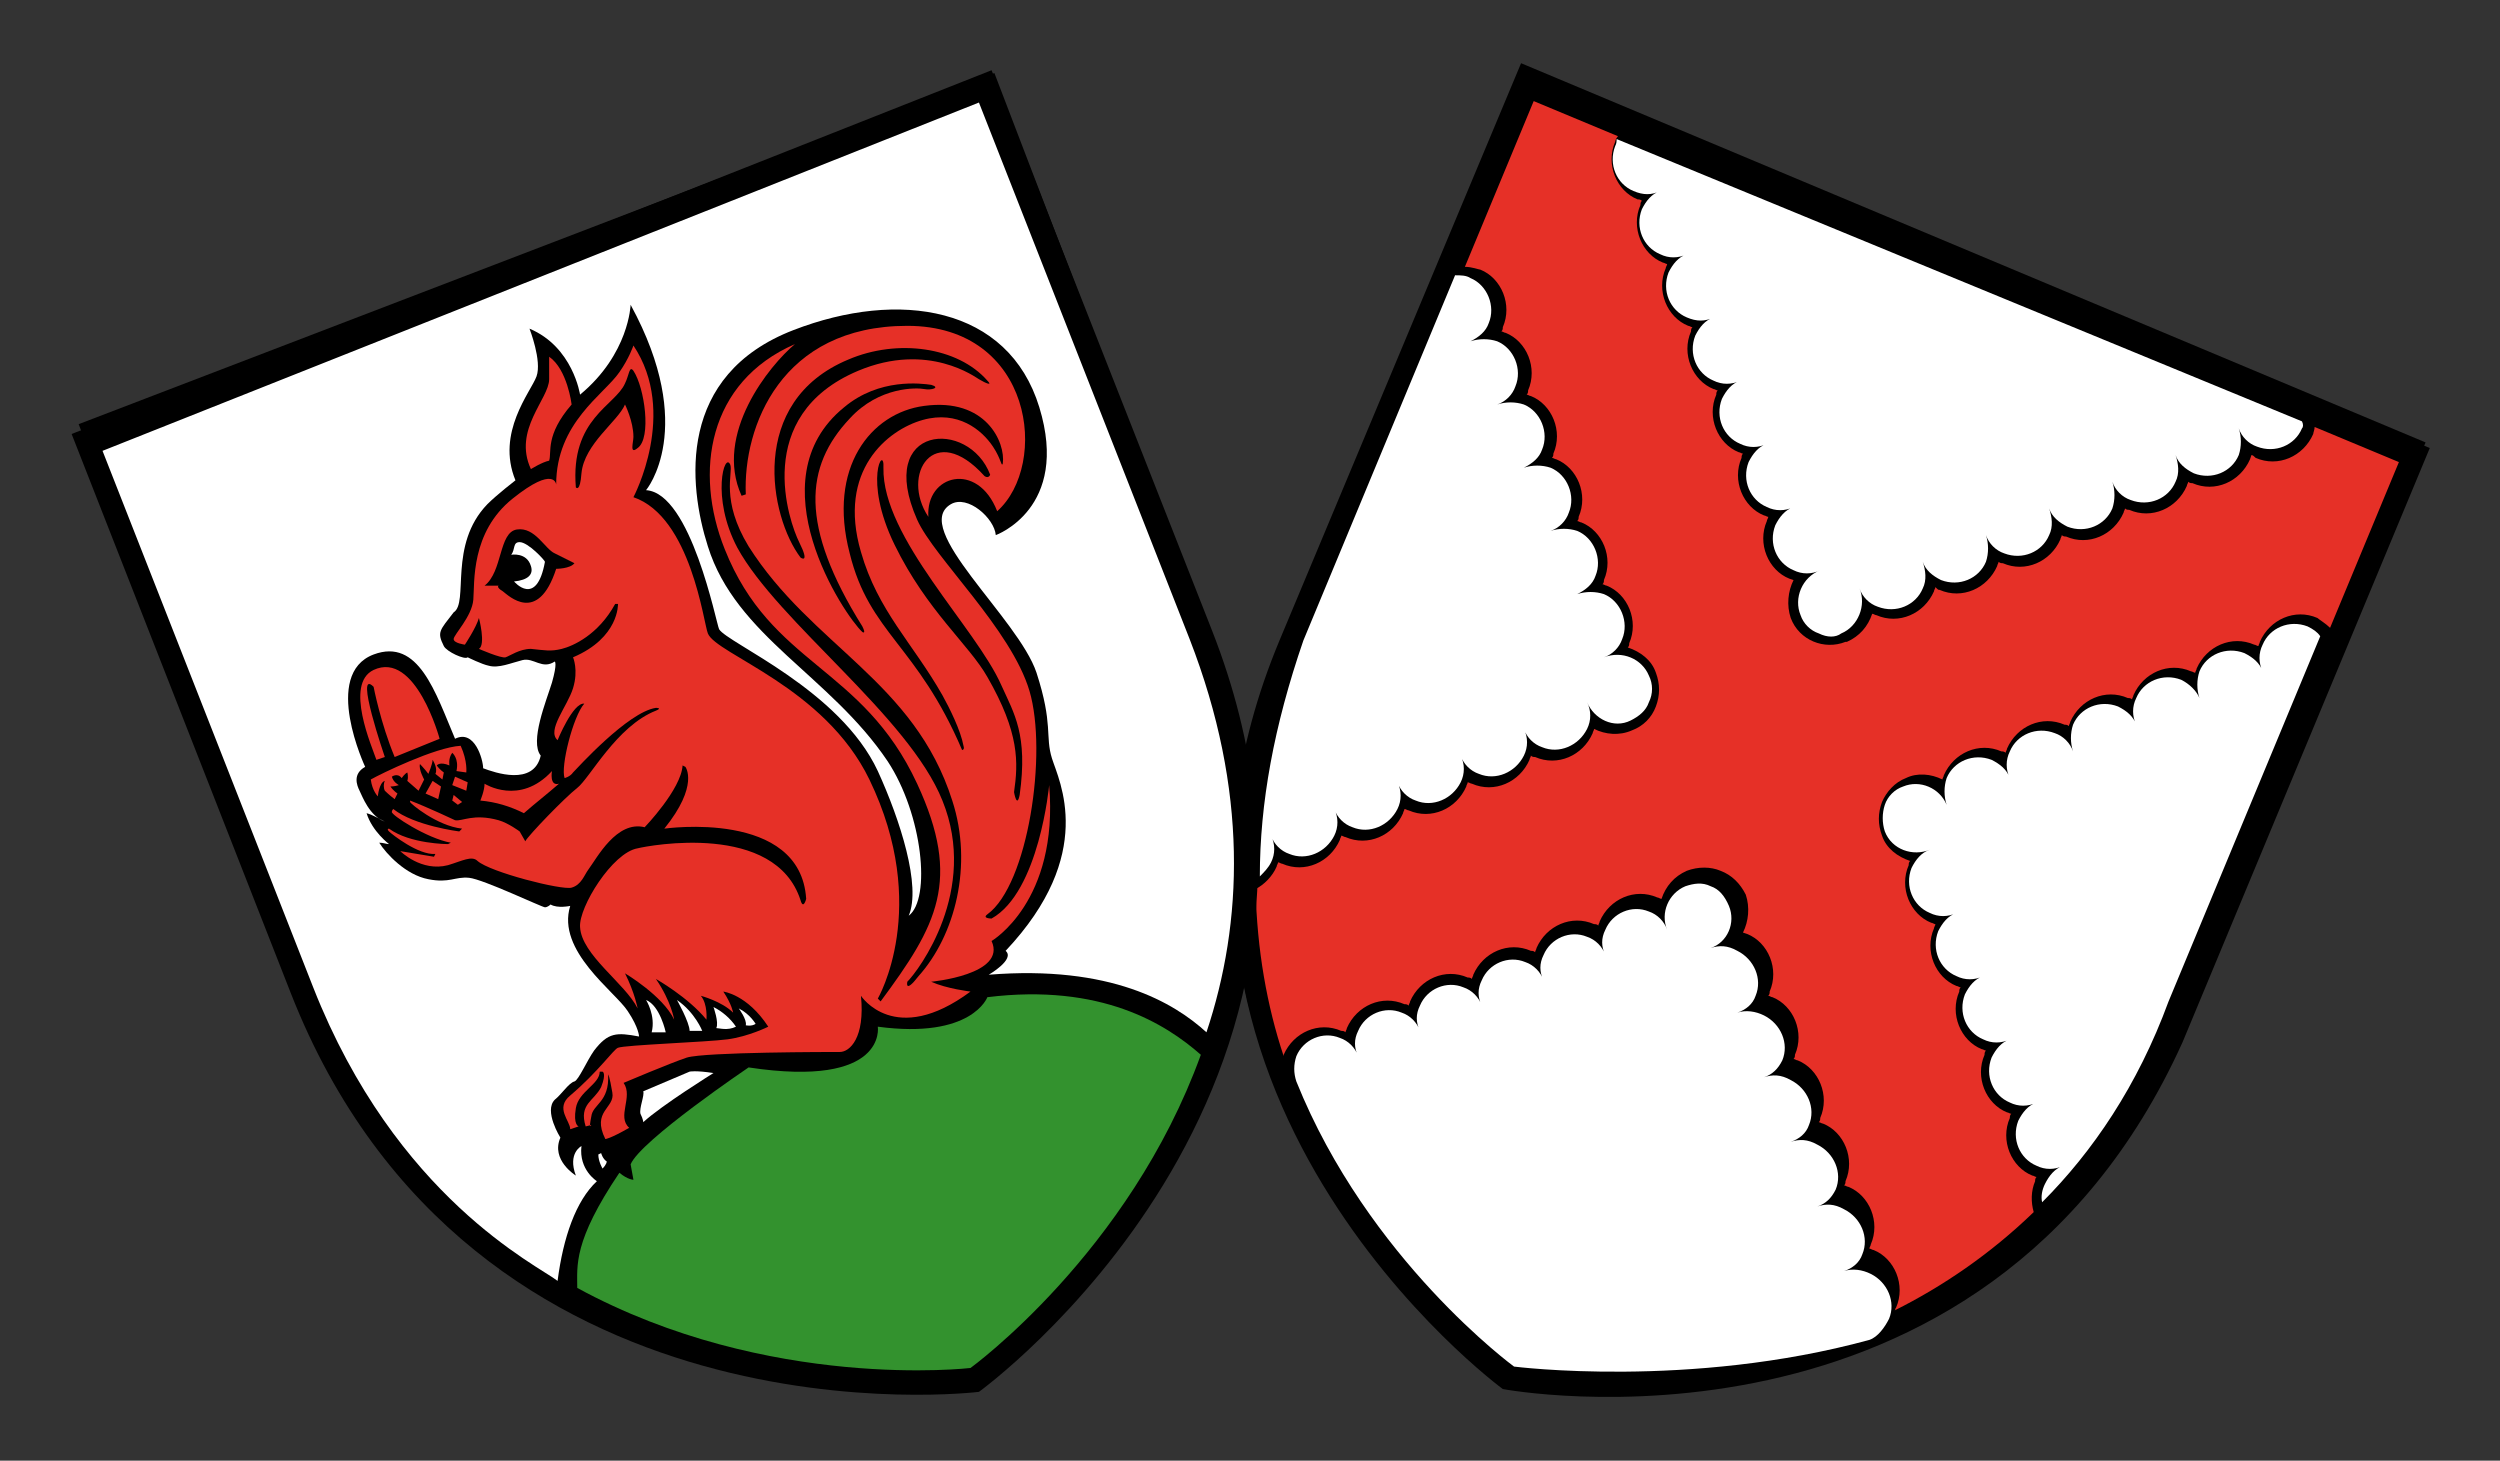 <?xml version="1.0" encoding="utf-8"?>
<!-- Generator: Adobe Illustrator 26.5.0, SVG Export Plug-In . SVG Version: 6.00 Build 0)  -->
<svg version="1.1" id="Calque_1" xmlns="http://www.w3.org/2000/svg" xmlns:xlink="http://www.w3.org/1999/xlink" x="0px" y="0px"
	 viewBox="0 0 178 104" style="enable-background:new 0 0 178 104;" xml:space="preserve">
<rect x="0" y="0" width="178" height="104" fill="#333333" stroke="none"/>
<style type="text/css">
	.st0{fill:#FFFFFF;}
	.st1{fill:#5E5E5E;}
	.st2{fill:#777777;}
	.st3{fill:#E63027;}
	.st4{fill:#33922E;}
</style>
<path d="M69.1,98.5c0,0-35.8,4.1-48.3-28.6L5.6,30.2L70.8,5.2L86,44.9C98.5,77.6,69.1,98.5,69.1,98.5L69.1,98.5z"/>
<path class="st0" d="M45.5,77.1c0.1,0.3-0.3,1.2-0.2,1.6c0.2,0.4,0.2,0.6,0.2,0.6c1.3-1.2,5-3.4,5-3.4c-1.3-0.2-1.7-0.1-1.7-0.1
	S45.5,77.1,45.5,77.1z"/>
<path d="M27,47.6c0,0.5,0.9,3.7,1.1,3.9c0.2,0.2,0.3,0.2-0.3-2.3C27.2,46.8,27,47.6,27,47.6z"/>
<path class="st1" d="M39.8,34.1c0-4.4,3.4-6.3,4.5-7.9c0.7-1,1.1-1.9,1.1-1.9c3.1,4.8-0.1,10.7-0.1,10.7c4.1,1.4,4.9,8.9,5.1,9.6
	c0.6,1.4,8.2,3.8,11.3,10.4c4.3,9,0.4,15.5,0.4,15.5l0.2,0.2c4-5.3,5.8-8.5,2.7-15.3c-3.8-8.4-10.3-8.4-13.4-16.6
	c-2.1-5.5-1.1-11.8,5.1-14.4c-1.8,1.4-5.8,6.3-3.9,10.7l0.3-0.1c-0.2-4.8,2.6-11.9,11.5-11.8c8.9,0.1,9.9,9.9,6.2,13.2
	c-1.4-3.6-5-2.6-4.9,0.3c-2-3,0.5-6.8,4-2.9c0.3,0.2,0.4-0.1,0.4-0.1c-1.4-4-8.1-3.7-5.2,3.2c1.1,2.7,6.6,7.8,7.9,12.1
	c1.2,4.3-0.2,13.6-3,15.7C69.5,65,70.3,65,70.3,65c3.4-1.9,4.2-9.4,4.2-9.4c0.6,8.3-4.2,10.9-4.2,10.9c1.1,2.4-4.3,2.9-4.3,2.9
	c1.1,0.5,2.8,0.7,2.8,0.7c-5.4,3.9-7.7,0.3-7.7,0.3c0.2,3-0.9,4-1.5,4c-0.6,0-9.6-0.1-10.8,0.3c-1.2,0.4-4.5,1.7-4.5,1.7
	c0.7,1-0.5,2.4,0.4,3.2c-1.4,0.7-1.7,0.7-1.7,0.7c-0.9-2,0.7-2.1,0.5-3.3c-0.2-1.2-0.3-1.3-0.3-1.3c0.1,2-1.1,2.1-1.2,3s0,0.6,0,0.6
	l-0.4,0.1c-0.5-1.6,0.7-1.8,1.1-2.7s0.1-1.1,0.1-1.1l-0.2,0c0,0.9-1.5,1.3-1.7,2.5c-0.2,1.2,0.2,1.3,0.2,1.3l-0.6,0.2
	c0-0.6-1.1-1.5,0-2.4c2-1.7,3.1-3.2,3.4-3.3c0.5-0.2,6.2-0.4,7.7-0.5c1.5-0.2,2.8-0.8,2.8-0.8c-1.5-2.3-3.1-2.5-3.1-2.5
	c0.6,0.8,0.7,1.5,0.7,1.5c-0.8-0.8-2.2-1.2-2.2-1.2c0.5,0.6,0.4,1.7,0.4,1.7c-1.3-1.6-3.5-2.9-3.5-2.9c1.1,1.6,1.2,2.9,1.2,2.9
	c-0.7-1.7-3.4-3.3-3.4-3.3c0.7,1.3,0.9,2.5,0.9,2.5c-0.9-1.8-4-3.8-4.1-5.8c-0.1-1.4,2.4-5.2,4.1-5.5c0.8-0.1,9.7-1.8,11.5,3.8
	c0.2,0.7,0.4-0.1,0.4-0.1c-0.3-6.4-9.9-5-9.9-5c2.5-3,1.5-4.3,1.5-4.3l-0.2-0.1c-0.1,1.7-2.7,4.4-2.7,4.4c-2-0.5-3.3,2.1-4,2.9
	c-0.3,0.4-0.5,1.1-1.2,1.2c-0.7,0.2-5.8-1.1-6.6-1.9c-0.4-0.4-1.1,0-2.1,0.2c-1.9,0.5-3.3-1-3.3-1c0.8,0.1,1.6,0.2,2.3,0.4l0.1-0.2
	c-1.2,0.1-3.1-1.4-3.3-1.6c-0.2-0.2,0-0.2,0-0.2c1.5,1.1,4.2,1.1,4.2,1.1l0.2-0.1c-1.7-0.3-4.2-2-4.2-2.2c0-0.1,0.1-0.2,0.1-0.2
	c1.5,1.2,4.7,1.6,4.7,1.6l0.2-0.2c-1.8-0.2-3.6-1.8-3.6-1.9c0-0.1,0-0.1,0-0.1c1.3,0.6,3.2,1.4,3.2,1.4c0.5,0.1,1.3-0.4,3.1,0
	c0.7,0.2,1.5,0.8,1.5,0.8l0.4,0.7c0.2-0.4,2.8-3,3.7-3.7c0.9-0.7,2.8-4.3,5.6-5.4c0.5-0.2,0-0.2,0-0.2c-2,0.3-5.6,4.2-5.9,4.5
	c-0.2,0.3-0.6,0.4-0.6,0.4c-0.3-0.8,0.6-4.3,1.5-5.2c-0.8-0.1-1.9,2.5-1.9,2.5c-0.8-0.7,0.7-2.4,1.1-3.6c0.4-1.2,0-2.2,0-2.2
	c3.3-1.4,3.2-3.7,3.2-3.7l-0.2,0c-1.2,2.2-3,3-3.8,3.2s-1.2,0-2.2,0c-0.8,0-1.5,0.5-1.8,0.6c-0.3,0.1-1.9-0.6-1.9-0.6
	c0.5-0.2,0-2.2,0-2.2c-0.2,0.6-1,1.9-1,1.9s-0.8-0.1-0.8-0.4c0-0.3,1.3-1.5,1.4-2.7c0.1-1.2-0.1-4.8,2.8-7.1
	C39.7,32.7,39.8,34.1,39.8,34.1L39.8,34.1z"/>
<path class="st1" d="M26.9,53.5c-0.3-0.9-2.2-5.4-0.1-6.4c3-1.4,4.7,4.8,4.7,4.8l-3.1,1.3c-1-2.4-1.5-4.9-1.5-4.9
	c-1.4-1.4,0.7,5,0.7,5L26.9,53.5L26.9,53.5z M26.5,54.9c0.7-0.3,4.6-2.3,6.4-2.3c0.5,1.1,0.4,1.9,0.4,1.9l-0.7-0.1
	c0.2-0.8-0.3-1.2-0.3-1.2C32,53.4,32,53.9,32,53.9c-0.7-0.3-0.9,0-0.9,0c0.2,0.3,0.5,0.5,0.5,0.5l-0.1,0.5L31,54.5
	c0.2-0.4-0.2-1-0.2-1c0,0.3-0.3,1-0.3,1c-0.2-0.4-0.6-0.7-0.6-0.7c-0.1,0.4,0.3,1.1,0.3,1.1l-0.4,0.8L29,55c0.2-0.4,0.1-0.6,0.1-0.6
	c-0.2,0.1-0.4,0.4-0.4,0.4c-0.2-0.4-0.7-0.1-0.7-0.1c0.1,0.4,0.5,0.6,0.5,0.6c-0.4,0.1-0.6,0.1-0.6,0.1c0.2,0.3,0.5,0.5,0.5,0.5
	l-0.2,0.4c-0.4-0.3-0.7-0.6-0.7-0.6c-0.2-0.4,0-0.7,0-0.7c-0.4,0.1-0.5,1.1-0.5,1.1S26.6,55.7,26.5,54.9L26.5,54.9z"/>
<path d="M34.6,41.3c1.3-1,1-3.7,2.3-3.9c1.3-0.2,2,1.4,2.7,1.7c0.4,0.2,1.4,0.7,1.4,0.7c-0.3,0.4-1.3,0.4-1.3,0.4
	c-1.3,3.9-3.4,1.9-3.8,1.5c-0.4-0.3-0.3-0.4-0.3-0.4S34.6,41.3,34.6,41.3z"/>
<path class="st0" d="M36.6,39.1c0.3-0.4,0.1-0.9,0.6-0.9c0.6,0,1.8,1.3,1.8,1.5c-0.6,3.3-2.2,1.4-2.2,1.4c0.9-0.1,1.4-0.5,1.2-1.1
	C37.6,38.9,36.6,39.1,36.6,39.1z"/>
<path class="st1" d="M34.5,55.2c0,0.5-0.3,1.1-0.3,1.1c1.1,0.1,2.1,0.4,3,0.9c0.7-0.6,2.5-2.1,2.5-2.1c-0.7,0.2-0.5-0.9-0.5-0.9
	C37,56.8,34.5,55.2,34.5,55.2z M38,33c-1.2-2.8,1.3-5,1.4-6.3c0.1-1.3,0-1.6,0-1.6c1.2,0.9,1.5,3.4,1.5,3.4c-1.9,2.1-1.4,3.4-1.6,4
	C38.8,32.5,38,33,38,33z"/>
<path d="M41.1,34.4c-0.4-4.8,2.9-5.8,3.5-7.3c0.3-0.6,0.3-1.3,0.6-0.9c0.8,1.2,1.2,4.8,0.2,5.5c-0.6,0.5-0.3-0.4-0.3-0.8
	c0-1-0.6-2.3-0.6-2.3c-0.5,1.1-2.9,2.7-3.1,4.8C41.4,34.7,41.1,34.4,41.1,34.4z"/>
<path class="st0" d="M42.4,81.5c0,0.5,0.3,1,0.3,1C42.9,82.3,43,82,43,82c-0.3-0.2-0.4-0.6-0.4-0.6L42.4,81.5z"/>
<path class="st1" d="M32.2,55.3l0.2-0.6l0.8,0.5l-0.1,0.6C33.1,55.7,32.2,55.3,32.2,55.3z M32.3,56l0.6,0.4l-0.3,0.2l-0.4-0.2
	L32.3,56z M30.3,55.9l0.5-0.9l0.6,0.5l-0.2,0.9C31.3,56.3,30.3,55.9,30.3,55.9z"/>
<path d="M64.2,69.5c0.8-0.8,5.1-6.4,2.6-12.8c-2.3-6-11.5-12.7-14.3-18c-1.8-3.5-0.8-6.9-0.5-5.9c0.2,0.6-0.7,2.5,1.3,5.8
	c4.4,7,11.6,9.7,14.3,18.1c1.5,4.6,0.1,9.5-2.5,12.4C64,70.3,64.2,69.5,64.2,69.5z M71.9,56.1c0.3-2.1,0.4-4.1-1.8-8.1
	c-1.3-2.3-4.2-4.7-6.4-9.4c-2.2-4.7-0.7-7.1-0.7-5.4c-0.2,4.9,6.4,11.4,8.2,15.4c0.8,2,1.9,3.5,1.2,7.7
	C72.1,57.3,71.9,56.1,71.9,56.1z"/>
<path d="M68.3,53.1c-3.1-7.4-6.4-8.3-7.9-14c-1.5-6,1.6-9.9,5.3-10.4c4.3-0.5,5.7,2.7,5.5,4.1c-0.1,0.3-0.1-0.3-0.6-1.2
	c-0.8-1.2-2.5-2.6-4.9-1.9c-2.4,0.6-6.1,3.5-4.4,9.3c1.2,4.2,3.7,6.4,5.7,10.1c0.5,0.9,1.3,2.5,1.5,3.6
	C68.4,53.1,68.3,53.1,68.3,53.1z"/>
<path d="M61.3,44.8C60,43.6,53.8,34,60.1,28.9c2.5-2.1,5.5-1.7,6.1-1.5c0.7,0.2,0,0.4-0.5,0.3c-0.5-0.1-3.1-0.2-5.3,2
	c-3.2,3.3-3.6,7.5,0.8,14.7C61.6,45,61.3,44.8,61.3,44.8z"/>
<path d="M57,39.5c-2.1-2.9-3.7-11,3.5-14c3.5-1.4,7.7-0.8,9.8,1.6c0.4,0.4-0.1,0.2-0.6-0.1c-0.2-0.1-3.5-2.7-8.5-0.7
	c-7.6,3.1-5,10.6-4.3,12C57.6,39.9,57,39.5,57,39.5z"/>
<path class="st0" d="M85.4,73.2c-2.3-2.1-6.7-4.8-15.3-4.2c0,0,1.9-1,1.2-1.7c6.5-6.8,3.9-12,3.4-13.5c-0.5-1.6,0.1-2.4-1.1-6
	c-1.3-3.9-8.8-10.3-5.9-11.9c1.2-0.7,3.1,1,3.1,2.2c0,0,5.3-1.8,3.2-9c-2.1-7.2-9.8-8.4-17.3-5.6c-8.3,3.1-7.5,10.9-6.2,15.2
	c1.9,6.3,8.6,9.2,12.6,15.3c2.4,3.8,3,9.8,1.4,10.9c0.9-2-0.5-6.8-2.1-10.3c-2.7-5.7-10.6-9.1-11.1-10.2c-0.2-0.4-1.9-9.6-5.1-9.8
	c0,0,3.7-4.3-1-13.1c0,0-0.2,3.5-3.7,6.3c0,0-0.4-3.4-3.5-4.7c0,0,0.9,2.3,0.5,3.4c-0.4,1.1-2.9,4-1.5,7.3c0,0-1.3,1-1.9,1.7
	c-2.8,2.8-1.4,7-2.4,7.7c-1,1.3-1.2,1.4-0.7,2.4c0.2,0.4,1.5,1,1.7,0.8c0,0,1,0.5,1.5,0.7c0.7,0.2,1.5-0.2,2.4-0.4
	c0.8-0.2,1.3,0.7,2.3,0.1c0,0,0.2,0.2-0.2,1.5c-0.4,1.3-1.6,4.1-0.9,5.2c-0.9,2.2-3.6,1.1-4.5,0.8c0-0.6-0.6-2.8-2-2.1
	c-1.4-3.3-2.5-7.1-5.7-6c-3.7,1.4-0.7,7.9-0.7,7.9c-0.9,0.5-0.6,1.3-0.4,1.7c0.2,0.4,0.7,1.8,1.7,2.2c-0.7-0.4-1.3-0.6-1.3-0.6
	c0.4,1.3,1.6,2.2,1.6,2.2c-0.3-0.1-0.7-0.1-0.7-0.1c0.5,0.8,1.9,2.3,3.4,2.6c1.5,0.3,1.9-0.2,2.9-0.1c1,0.1,5.1,2.1,5.3,2.1
	c0.2,0,0.4-0.2,0.4-0.2c0.5,0.3,1.4,0.1,1.4,0.1c-1,3.1,3.1,6.1,4,7.5c0.8,1.2,0.8,1.8,0.8,1.8c-1.6-0.3-2.1-0.3-3.2,1
	c-0.5,0.7-1.1,2-1.4,2.2c-0.4,0.1-0.9,0.9-1.4,1.3c-0.8,0.8,0.4,2.7,0.4,2.7c-0.7,1.6,1,2.7,1,2.7c-0.5-1.6,0.5-2,0.5-2
	c-0.2,1.7,1,2.4,1,2.4c-1.5,1.4-2.4,3.9-2.8,7c-1.4-1.1-11.3-6-17-20.9L7.8,31.2l62-23.8l14.6,38C88.5,56.2,87.9,65.5,85.4,73.2
	L85.4,73.2z"/>
<path class="st0" d="M46.2,72.9c0.3-1.2-0.4-2.3-0.4-2.3c1,0.4,1.4,2.3,1.4,2.3L46.2,72.9L46.2,72.9z M48.9,72.8
	c0-0.6-0.9-2.2-0.9-2.2c1.3,0.9,1.8,2.2,1.8,2.2L48.9,72.8z M50.7,72.7c0.2-0.4-0.2-1.4-0.2-1.4c1,0.6,1.6,1.4,1.6,1.4
	C51.5,72.8,50.9,72.6,50.7,72.7z M52.8,72.4c0.1-0.4-0.5-1.2-0.5-1.2c0.5,0.2,0.9,0.6,1.2,1.1C53.2,72.5,52.8,72.4,52.8,72.4z"/>
<path class="st2" d="M84.9,74.8c-5.1,13.9-16.4,22-16.4,22S54.1,98.3,40.8,91c0-1.6-0.3-3.2,3-8.1c0.6,0.5,1,0.5,1,0.5l-0.2-1.1
	c0.7-1.7,8.4-6.8,8.4-6.8c9.8,1.5,9.2-2.8,9.2-2.8c6.6,1,7.7-2,7.7-2C77.9,69.7,82.5,72.6,84.9,74.8z"/>
<path d="M106.8,98.2c0,0-28.8-21.2-15.7-52.6l17.2-41.1l64.4,27l-17.6,42.2C141,104.7,106.8,98.2,106.8,98.2z"/>
<path class="st0" d="M89.6,61.7c0.3-0.3,0.6-0.6,0.8-1c0.3-0.6,0.3-1.3,0-1.9c0.2,0.6,0.7,1.1,1.3,1.3c1.2,0.5,2.6-0.1,3.1-1.3
	c0.3-0.6,0.3-1.3,0-1.9c0.2,0.6,0.7,1.1,1.3,1.3c1.2,0.5,2.6-0.1,3.1-1.3c0.3-0.6,0.3-1.3,0-1.9c0.2,0.6,0.7,1.1,1.3,1.3
	c1.2,0.5,2.6-0.1,3.1-1.3c0.3-0.6,0.3-1.3,0-1.9c0.2,0.6,0.7,1.1,1.3,1.3c1.2,0.5,2.6-0.1,3.1-1.3c0.3-0.6,0.3-1.3,0-1.9
	c0.2,0.6,0.7,1.1,1.3,1.3c1.2,0.5,2.6-0.1,3.1-1.3c0.3-0.6,0.3-1.3,0-1.9c0.5,1.2,1.9,1.9,3.1,1.3c0.6-0.3,1.1-0.7,1.3-1.3
	c0.2-0.6,0.3-1.3,0-1.9c-0.5-1.2-1.9-1.8-3.1-1.3c0.6-0.2,1.1-0.7,1.3-1.3c0.5-1.2-0.1-2.7-1.3-3.2c-0.6-0.2-1.3-0.2-1.9,0
	c0.6-0.2,1.1-0.7,1.3-1.3c0.5-1.2-0.1-2.7-1.3-3.2c-0.6-0.2-1.3-0.2-1.9,0c0.6-0.2,1.1-0.7,1.3-1.3c0.5-1.2-0.1-2.7-1.3-3.2
	c-0.6-0.2-1.3-0.2-1.9,0c0.6-0.2,1.1-0.7,1.3-1.3c0.5-1.2-0.1-2.7-1.3-3.2c-0.6-0.2-1.3-0.2-1.9,0c0.6-0.2,1.1-0.7,1.3-1.3
	c0.5-1.2-0.1-2.7-1.3-3.2c-0.6-0.2-1.3-0.2-1.9,0c0.6-0.2,1.1-0.7,1.3-1.3c0.5-1.2-0.1-2.7-1.3-3.2c-0.3-0.2-0.7-0.2-1.1-0.2
	L93.2,45C90.7,51,89.7,56.6,89.6,61.7L89.6,61.7z"/>
<path class="st1" d="M122.4,61.4c-0.8-0.3-1.6-0.3-2.4,0c-0.9,0.4-1.5,1.1-1.8,2c-0.1-0.1-0.2-0.1-0.3-0.1c-1.6-0.7-3.4,0.1-4.1,1.7
	c0,0.1-0.1,0.2-0.1,0.3c-0.1-0.1-0.2-0.1-0.3-0.1c-1.6-0.7-3.4,0.1-4.1,1.7c0,0.1-0.1,0.2-0.1,0.3c-0.1-0.1-0.2-0.1-0.3-0.1
	c-1.6-0.7-3.4,0.1-4.1,1.7c0,0.1-0.1,0.2-0.1,0.3c-0.1,0-0.2-0.1-0.3-0.1c-1.6-0.7-3.4,0.1-4.1,1.7c0,0.1-0.1,0.2-0.1,0.3
	c-0.1-0.1-0.2-0.1-0.3-0.1c-1.6-0.7-3.4,0.1-4.1,1.7c0,0.1-0.1,0.2-0.1,0.3c-0.1,0-0.2-0.1-0.3-0.1c-1.6-0.7-3.4,0.1-4.1,1.7
	c0,0.1,0,0,0,0.1c-1.2-3.6-1.9-7.5-2-11.9c0.7-0.4,1.2-0.9,1.5-1.6c0-0.1,0.1-0.2,0.1-0.3c0.1,0,0.2,0.1,0.3,0.1
	c1.6,0.7,3.4-0.1,4.1-1.7c0-0.1,0.1-0.2,0.1-0.3c0.1,0.1,0.2,0.1,0.3,0.1c1.6,0.7,3.4-0.1,4.1-1.7c0-0.1,0.1-0.2,0.1-0.3
	c0.1,0.1,0.2,0.1,0.3,0.1c1.6,0.7,3.4-0.1,4.1-1.7c0-0.1,0.1-0.2,0.1-0.3c0.1,0,0.2,0.1,0.3,0.1c1.6,0.7,3.4-0.1,4.1-1.7
	c0-0.1,0.1-0.2,0.1-0.3c0.1,0.1,0.2,0.1,0.3,0.1c1.6,0.7,3.4-0.1,4.1-1.7c0-0.1,0.1-0.2,0.1-0.3c0.8,0.4,1.8,0.5,2.7,0.1
	c0.8-0.3,1.4-0.9,1.7-1.7c0.3-0.8,0.3-1.6,0-2.4c-0.3-0.9-1.1-1.5-1.9-1.8c0.1-0.1,0.1-0.2,0.1-0.3c0.7-1.6-0.1-3.5-1.6-4.1
	c-0.1,0-0.2-0.1-0.3-0.1c0.1-0.1,0.1-0.2,0.1-0.3c0.7-1.6-0.1-3.5-1.6-4.1c-0.1,0-0.2-0.1-0.3-0.1c0.1-0.1,0.1-0.2,0.1-0.3
	c0.7-1.6-0.1-3.5-1.6-4.1c-0.1,0-0.2-0.1-0.3-0.1c0.1-0.1,0.1-0.2,0.1-0.3c0.7-1.6-0.1-3.5-1.6-4.1c-0.1,0-0.2-0.1-0.3-0.1
	c0.1-0.1,0.1-0.2,0.1-0.3c0.7-1.6-0.1-3.5-1.6-4.1c-0.1,0-0.2-0.1-0.3-0.1c0.1-0.1,0.1-0.2,0.1-0.3c0.7-1.6-0.1-3.5-1.6-4.1
	c-0.1,0-0.6-0.2-1.1-0.2l4.9-11.8l6,2.5c-0.1,0.1-0.2,0.3-0.2,0.4c-0.7,1.6,0.1,3.5,1.6,4.1c0.1,0,0.2,0,0.3,0.1
	c-0.1,0.1-0.1,0.2-0.1,0.3c-0.7,1.6,0.1,3.5,1.6,4.1c0.1,0,0.2,0.1,0.3,0.1c0,0.1-0.1,0.2-0.1,0.3c-0.7,1.6,0.1,3.5,1.6,4.1
	c0.1,0,0.2,0.1,0.3,0.1c-0.1,0.1-0.1,0.2-0.1,0.3c-0.7,1.6,0.1,3.5,1.6,4.1c0.1,0,0.2,0.1,0.3,0.1c-0.1,0.1-0.1,0.2-0.1,0.3
	c-0.7,1.6,0.1,3.5,1.6,4.1c0.1,0,0.2,0.1,0.3,0.1c-0.1,0.1-0.1,0.2-0.1,0.3c-0.7,1.6,0.1,3.5,1.6,4.1c0.1,0,0.2,0.1,0.3,0.1
	c0,0.1-0.1,0.2-0.1,0.3c-0.7,1.6,0.1,3.5,1.6,4.1c0.1,0,0.2,0.1,0.3,0.1c-0.4,0.8-0.5,1.8-0.2,2.7c0.3,0.8,0.9,1.4,1.7,1.7
	c0.7,0.3,1.6,0.3,2.4,0c0.9-0.4,1.5-1.1,1.8-2c0.1,0,0.2,0.1,0.3,0.1c1.6,0.7,3.4-0.1,4.1-1.7c0-0.1,0.1-0.2,0.1-0.3
	c0.1,0.1,0.2,0.1,0.3,0.1c1.6,0.7,3.4-0.1,4.1-1.7c0-0.1,0.1-0.2,0.1-0.3c0.1,0,0.2,0.1,0.3,0.1c1.6,0.7,3.4-0.1,4.1-1.7
	c0-0.1,0.1-0.2,0.1-0.3c0.1,0,0.2,0.1,0.3,0.1c1.6,0.7,3.4-0.1,4.1-1.7c0-0.1,0.1-0.2,0.1-0.3c0.1,0.1,0.2,0.1,0.3,0.1
	c1.6,0.7,3.4-0.1,4.1-1.7c0-0.1,0.1-0.2,0.1-0.3c0.1,0.1,0.2,0.1,0.3,0.1c1.6,0.7,3.4-0.1,4.1-1.7l0.1-0.3c0.1,0.1,0.2,0.1,0.3,0.2
	c1.6,0.7,3.4-0.1,4.1-1.7c0-0.1,0.1-0.3,0.1-0.5l6,2.5l-4.9,11.8c-0.3-0.3-0.8-0.6-0.9-0.7c-1.6-0.7-3.4,0.1-4.1,1.7
	c0,0.1-0.1,0.2-0.1,0.3c-0.1,0-0.2-0.1-0.3-0.1c-1.6-0.7-3.4,0.1-4.1,1.7c0,0.1-0.1,0.2-0.1,0.3c-0.1,0-0.2-0.1-0.3-0.1
	c-1.6-0.7-3.4,0.1-4.1,1.7c0,0.1-0.1,0.2-0.1,0.3c-0.1-0.1-0.2-0.1-0.3-0.1c-1.6-0.7-3.4,0.1-4.1,1.7c0,0.1-0.1,0.2-0.1,0.3
	c-0.1-0.1-0.2-0.1-0.3-0.1c-1.6-0.7-3.4,0.1-4.1,1.7c0,0.1-0.1,0.2-0.1,0.3c-0.1,0-0.2-0.1-0.3-0.1c-1.6-0.7-3.4,0.1-4.1,1.7
	c0,0.1-0.1,0.2-0.1,0.3c-0.8-0.4-1.8-0.5-2.6-0.1c-0.8,0.3-1.4,0.9-1.7,1.7c-0.3,0.8-0.3,1.6,0,2.4c0.3,0.9,1.1,1.5,1.9,1.8
	c-0.1,0.1-0.1,0.2-0.1,0.3c-0.7,1.6,0.1,3.5,1.6,4.1c0.1,0,0.2,0.1,0.3,0.1c0,0.1-0.1,0.2-0.1,0.3c-0.7,1.6,0.1,3.5,1.6,4.1
	c0.1,0,0.2,0.1,0.3,0.1c-0.1,0.1-0.1,0.2-0.1,0.3c-0.7,1.6,0.1,3.5,1.6,4.1c0.1,0,0.2,0.1,0.3,0.1c-0.1,0.1-0.1,0.2-0.1,0.3
	c-0.7,1.6,0.1,3.5,1.6,4.1c0.1,0,0.2,0.1,0.3,0.1c-0.1,0.1-0.1,0.2-0.1,0.3c-0.7,1.6,0.1,3.5,1.6,4.1c0.1,0,0.2,0.1,0.3,0.1
	c-0.1,0.1-0.1,0.2-0.1,0.3c-0.3,0.7-0.3,1.5-0.1,2.2c-2.9,2.8-6.2,5.2-9.9,7c0.1-0.1,0-0.1,0.1-0.2c0.7-1.6-0.1-3.5-1.6-4.1
	c-0.1,0-0.2-0.1-0.3-0.1c0.1-0.1,0.1-0.2,0.1-0.3c0.7-1.6-0.1-3.5-1.6-4.1c-0.1,0-0.2-0.1-0.3-0.1c0.1-0.1,0.1-0.2,0.1-0.3
	c0.7-1.6-0.1-3.5-1.6-4.1c-0.1,0-0.2-0.1-0.3-0.1c0-0.1,0.1-0.2,0.1-0.3c0.7-1.6-0.1-3.5-1.6-4.1c-0.1,0-0.2-0.1-0.3-0.1
	c0.1-0.1,0.1-0.2,0.1-0.3c0.7-1.6-0.1-3.5-1.6-4.1c-0.1,0-0.2-0.1-0.3-0.1c0.1-0.1,0.1-0.2,0.1-0.3c0.7-1.6-0.1-3.5-1.6-4.1
	c-0.1,0-0.2-0.1-0.3-0.1c0.4-0.8,0.5-1.8,0.2-2.7C123.7,62.3,123.1,61.7,122.4,61.4L122.4,61.4z"/>
<path class="st0" d="M107.7,96.5c0,0-10.3-7.6-15.4-20.2c-0.2-0.6-0.2-1.2,0-1.8c0.5-1.2,1.9-1.8,3.1-1.3c0.6,0.2,1.1,0.7,1.3,1.3
	c-0.3-0.6-0.3-1.2,0-1.8c0.5-1.2,1.9-1.8,3.1-1.3c0.6,0.2,1.1,0.7,1.3,1.3c-0.3-0.6-0.3-1.2,0-1.8c0.5-1.2,1.9-1.8,3.1-1.3
	c0.6,0.2,1.1,0.7,1.3,1.3c-0.3-0.6-0.3-1.2,0-1.8c0.5-1.2,1.9-1.8,3.1-1.3c0.6,0.2,1.1,0.7,1.3,1.3c-0.3-0.6-0.3-1.2,0-1.8
	c0.5-1.2,1.9-1.8,3.1-1.3c0.6,0.2,1.1,0.7,1.3,1.3c-0.3-0.6-0.3-1.2,0-1.8c0.5-1.2,1.9-1.8,3.1-1.3c0.6,0.2,1.1,0.7,1.3,1.3
	c-0.5-1.2,0.1-2.6,1.3-3.1c0.6-0.2,1.2-0.3,1.8,0c0.6,0.2,1,0.7,1.3,1.4c0.5,1.2-0.1,2.6-1.3,3c0.6-0.2,1.3-0.1,1.8,0.2
	c1.2,0.6,1.8,2,1.3,3.2c-0.2,0.6-0.7,1-1.3,1.2c0.6-0.2,1.2-0.2,1.9,0.2c1.2,0.6,1.8,2,1.3,3.2c-0.3,0.6-0.7,1-1.3,1.2
	c0.6-0.2,1.3-0.1,1.8,0.2c1.2,0.6,1.8,2,1.3,3.2c-0.3,0.6-0.7,1-1.3,1.2c0.6-0.2,1.2-0.2,1.9,0.2c1.2,0.6,1.8,2,1.3,3.2
	c-0.3,0.6-0.7,1-1.3,1.2c0.6-0.2,1.3-0.1,1.8,0.2c1.2,0.6,1.8,2,1.3,3.2c-0.2,0.6-0.7,1-1.3,1.2c0.6-0.2,1.2-0.2,1.9,0.2
	c1.2,0.6,1.8,2,1.3,3.2c-0.3,0.6-0.8,1.3-1.4,1.5C120.2,98.2,107.7,96.5,107.7,96.5z M129.4,44.6c-0.6-0.2-1-0.7-1.3-1.3
	c-0.5-1.2,0.1-2.7,1.4-3.2c-0.6,0.3-1.3,0.3-1.9,0c-1.2-0.5-1.8-1.9-1.3-3.2c0.3-0.6,0.7-1.1,1.3-1.3c-0.6,0.3-1.3,0.3-1.9,0
	c-1.2-0.5-1.8-1.9-1.3-3.2c0.3-0.6,0.7-1.1,1.3-1.3c-0.6,0.3-1.3,0.3-1.9,0c-1.2-0.5-1.8-1.9-1.3-3.2c0.3-0.6,0.7-1.1,1.3-1.3
	c-0.6,0.3-1.3,0.3-1.9,0c-1.2-0.5-1.8-1.9-1.3-3.2c0.3-0.6,0.7-1.1,1.3-1.3c-0.6,0.3-1.3,0.3-1.9,0c-1.2-0.5-1.8-1.9-1.3-3.2
	c0.3-0.6,0.7-1.1,1.3-1.3c-0.6,0.3-1.3,0.3-1.9,0c-1.2-0.5-1.8-1.9-1.3-3.2c0.3-0.6,0.7-1.1,1.3-1.3c-0.6,0.3-1.3,0.3-1.9,0
	c-1.2-0.5-1.8-1.9-1.3-3.2c0.1-0.2,0.1-0.3,0.1-0.5l47.9,20.1c0.1,0.2,0.1,0.4,0,0.5c-0.5,1.2-1.9,1.8-3.1,1.3
	c-0.6-0.2-1.1-0.7-1.3-1.3c0.2,0.6,0.2,1.3,0,1.9c-0.5,1.2-1.9,1.8-3.1,1.3c-0.6-0.3-1.1-0.8-1.3-1.3c0.2,0.6,0.2,1.3,0,1.9
	c-0.5,1.2-1.9,1.8-3.1,1.3c-0.6-0.2-1.1-0.7-1.3-1.3c0.2,0.6,0.2,1.3,0,1.9c-0.5,1.2-1.9,1.8-3.1,1.3c-0.6-0.3-1.1-0.7-1.3-1.3
	c0.2,0.6,0.2,1.3,0,1.9c-0.5,1.2-1.9,1.8-3.1,1.3c-0.6-0.2-1.1-0.7-1.3-1.3c0.2,0.6,0.3,1.3,0,1.9c-0.5,1.2-1.9,1.8-3.1,1.3
	c-0.6-0.3-1.1-0.7-1.3-1.3c0.2,0.6,0.2,1.3,0,1.9c-0.5,1.2-1.9,1.8-3.1,1.3c-0.6-0.2-1.1-0.7-1.3-1.3c0.5,1.2-0.1,2.7-1.3,3.2
	C130.6,44.8,130,44.8,129.4,44.6L129.4,44.6z M145.1,85c-0.1-0.4,0-0.9,0.2-1.3c0.3-0.6,0.7-1.1,1.3-1.3c-0.6,0.3-1.3,0.3-1.9,0
	c-1.2-0.5-1.8-1.9-1.3-3.2c0.3-0.6,0.7-1.1,1.3-1.3c-0.6,0.3-1.3,0.3-1.9,0c-1.2-0.5-1.8-1.9-1.3-3.2c0.3-0.6,0.7-1.1,1.3-1.3
	c-0.6,0.3-1.3,0.3-1.9,0c-1.2-0.5-1.8-1.9-1.3-3.2c0.3-0.6,0.7-1.1,1.3-1.3c-0.6,0.3-1.3,0.3-1.9,0c-1.2-0.5-1.8-1.9-1.3-3.2
	c0.3-0.6,0.7-1.1,1.3-1.3c-0.6,0.3-1.3,0.3-1.9,0c-1.2-0.5-1.8-1.9-1.3-3.2c0.3-0.6,0.7-1.1,1.3-1.3c-1.2,0.5-2.6,0-3.1-1.3
	c-0.2-0.6-0.2-1.3,0-1.9c0.2-0.6,0.7-1.1,1.3-1.3c1.2-0.5,2.6,0.1,3.1,1.3c-0.2-0.6-0.2-1.3,0-1.9c0.5-1.2,1.9-1.8,3.1-1.3
	c0.6,0.3,1.1,0.7,1.3,1.3c-0.2-0.6-0.2-1.3,0-1.9c0.5-1.2,1.9-1.8,3.1-1.3c0.6,0.3,1.1,0.8,1.3,1.3c-0.2-0.6-0.2-1.3,0-1.9
	c0.5-1.2,1.9-1.8,3.1-1.3c0.6,0.3,1.1,0.7,1.3,1.3c-0.2-0.6-0.2-1.3,0-1.9c0.5-1.2,1.9-1.8,3.1-1.3c0.6,0.3,1.1,0.8,1.3,1.3
	c-0.2-0.6-0.2-1.3,0-1.9c0.5-1.2,1.9-1.8,3.1-1.3c0.6,0.3,1.1,0.7,1.3,1.3c-0.2-0.6-0.2-1.3,0-1.9c0.5-1.2,1.9-1.8,3.1-1.3
	c0.4,0.2,0.7,0.4,0.9,0.7l-10.8,25.9C152,76.7,148.8,81.3,145.1,85L145.1,85z"/>
<path d="M107,98.9c0,0-28.9-21.2-15.8-52.7l17.1-41.3l64.7,27l-17.6,42.3C141.3,105.4,107,98.9,107,98.9L107,98.9z"/>
<path class="st0" d="M89.7,62.4c0.3-0.3,0.6-0.6,0.8-1c0.3-0.6,0.3-1.3,0-1.9c0.2,0.6,0.7,1.1,1.3,1.3c1.2,0.5,2.6-0.1,3.2-1.3
	c0.3-0.6,0.3-1.3,0-1.9c0.2,0.6,0.7,1.1,1.3,1.3c1.2,0.5,2.6-0.1,3.2-1.3c0.3-0.6,0.3-1.3,0-1.9c0.2,0.6,0.7,1.1,1.3,1.3
	c1.2,0.5,2.6-0.1,3.2-1.3c0.3-0.6,0.3-1.3,0-1.9c0.2,0.6,0.7,1.1,1.3,1.3c1.2,0.5,2.6-0.1,3.2-1.3c0.3-0.6,0.3-1.3,0-1.9
	c0.2,0.6,0.7,1.1,1.3,1.3c1.2,0.5,2.6-0.1,3.2-1.3c0.3-0.6,0.3-1.3,0-1.9c0.5,1.2,1.9,1.9,3.1,1.3c0.6-0.3,1.1-0.7,1.3-1.3
	c0.3-0.6,0.3-1.3,0-1.9c-0.5-1.2-1.9-1.8-3.2-1.3c0.6-0.2,1.1-0.7,1.3-1.3c0.5-1.2-0.1-2.7-1.3-3.2c-0.6-0.2-1.3-0.2-1.9,0
	c0.6-0.3,1.1-0.7,1.3-1.3c0.5-1.2-0.1-2.7-1.3-3.2c-0.6-0.2-1.3-0.2-1.9,0c0.6-0.2,1.1-0.7,1.3-1.3c0.5-1.2-0.1-2.7-1.3-3.2
	c-0.6-0.2-1.3-0.2-1.9,0c0.6-0.3,1.1-0.7,1.3-1.3c0.5-1.2-0.1-2.7-1.3-3.2c-0.6-0.2-1.3-0.2-1.9,0c0.6-0.2,1.1-0.7,1.3-1.3
	c0.5-1.2-0.1-2.7-1.3-3.2c-0.6-0.2-1.3-0.2-1.9,0c0.6-0.3,1.1-0.7,1.3-1.3c0.5-1.2-0.1-2.7-1.3-3.2c-0.3-0.2-0.7-0.2-1.1-0.2
	l-10.8,26C90.7,51.7,89.7,57.2,89.7,62.4z"/>
<path class="st3" d="M122.5,62c-0.7-0.3-1.6-0.3-2.4,0c-0.9,0.4-1.5,1.1-1.8,2c-0.1,0-0.2-0.1-0.3-0.1c-1.6-0.7-3.4,0.1-4.1,1.7
	c0,0.1-0.1,0.2-0.1,0.3c-0.1-0.1-0.2-0.1-0.3-0.1c-1.6-0.7-3.4,0.1-4.1,1.7c0,0.1-0.1,0.2-0.1,0.3c-0.1-0.1-0.2-0.1-0.3-0.1
	c-1.6-0.7-3.4,0.1-4.1,1.7c0,0.1-0.1,0.2-0.1,0.3c-0.1-0.1-0.2-0.1-0.3-0.1c-1.6-0.7-3.4,0.1-4.1,1.7c0,0.1-0.1,0.2-0.1,0.3
	c-0.1-0.1-0.2-0.1-0.3-0.1c-1.6-0.7-3.4,0.1-4.1,1.7c0,0.1-0.1,0.2-0.1,0.3c-0.1-0.1-0.2-0.1-0.3-0.1c-1.6-0.7-3.4,0.1-4.1,1.7
	c0,0.1,0,0,0,0.1c-1.2-3.6-1.9-7.6-2-11.9c0.6-0.3,1.2-0.9,1.5-1.6c0-0.1,0.1-0.2,0.1-0.3c0.1,0,0.2,0.1,0.3,0.1
	c1.6,0.7,3.4-0.1,4.1-1.7c0-0.1,0.1-0.2,0.1-0.3c0.1,0,0.2,0.1,0.3,0.1c1.6,0.7,3.4-0.1,4.1-1.7c0-0.1,0.1-0.2,0.1-0.3
	c0.1,0,0.2,0.1,0.3,0.1c1.6,0.7,3.4-0.1,4.1-1.7c0-0.1,0.1-0.2,0.1-0.3c0.1,0,0.2,0.1,0.3,0.1c1.6,0.7,3.4-0.1,4.1-1.7
	c0-0.1,0.1-0.2,0.1-0.3c0.1,0.1,0.2,0.1,0.3,0.1c1.6,0.7,3.4-0.1,4.1-1.7c0-0.1,0.1-0.2,0.1-0.3c0.8,0.4,1.8,0.5,2.7,0.1
	c0.8-0.3,1.4-0.9,1.7-1.7c0.3-0.8,0.3-1.6,0-2.4c-0.3-0.9-1.1-1.5-2-1.8c0.1-0.1,0.1-0.2,0.1-0.3c0.7-1.6-0.1-3.5-1.6-4.1
	c-0.1,0-0.2-0.1-0.3-0.1c0.1-0.1,0.1-0.2,0.1-0.3c0.7-1.6-0.1-3.5-1.6-4.1c-0.1,0-0.2-0.1-0.3-0.1c0.1-0.1,0.1-0.2,0.1-0.3
	c0.7-1.6-0.1-3.5-1.6-4.1c-0.1,0-0.2-0.1-0.3-0.1c0.1-0.1,0.1-0.2,0.1-0.3c0.7-1.6-0.1-3.5-1.6-4.1c-0.1,0-0.2-0.1-0.3-0.1
	c0.1-0.1,0.1-0.2,0.1-0.3c0.7-1.6-0.1-3.5-1.6-4.1c-0.1,0-0.2-0.1-0.3-0.1c0.1-0.1,0.1-0.2,0.1-0.3c0.7-1.6-0.1-3.5-1.6-4.1
	c-0.1,0-0.6-0.2-1.1-0.2l4.9-11.8l6,2.5c-0.1,0.1-0.2,0.3-0.2,0.4c-0.7,1.6,0.1,3.5,1.6,4.1c0.1,0,0.2,0,0.3,0.1
	c-0.1,0.1-0.1,0.2-0.1,0.3c-0.7,1.6,0.1,3.5,1.6,4.1c0.1,0,0.2,0.1,0.3,0.1c0,0.1-0.1,0.2-0.1,0.3c-0.7,1.6,0.1,3.5,1.6,4.1
	c0.1,0,0.2,0.1,0.3,0.1c-0.1,0.1-0.1,0.2-0.1,0.3c-0.7,1.6,0.1,3.5,1.6,4.1c0.1,0,0.2,0.1,0.3,0.1c-0.1,0.1-0.1,0.2-0.1,0.3
	c-0.7,1.6,0.1,3.5,1.6,4.1c0.1,0,0.2,0.1,0.3,0.1c-0.1,0.1-0.1,0.2-0.1,0.3c-0.7,1.6,0.1,3.5,1.6,4.1c0.1,0,0.2,0.1,0.3,0.1
	c0,0.1-0.1,0.2-0.1,0.3c-0.7,1.6,0.1,3.5,1.6,4.1l0.3,0.1c-0.4,0.8-0.5,1.8-0.2,2.7c0.6,1.6,2.4,2.3,3.9,1.7c0,0,0.1,0,0.1,0
	c0.9-0.4,1.5-1.1,1.8-2c0.1,0,0.2,0.1,0.3,0.1c1.6,0.7,3.4-0.1,4.1-1.7c0-0.1,0.1-0.2,0.1-0.3C138,42,138,42,138.1,42
	c1.6,0.7,3.4-0.1,4.1-1.7c0-0.1,0.1-0.2,0.1-0.3c0.1,0.1,0.2,0.1,0.3,0.1c1.6,0.7,3.4-0.1,4.1-1.7c0-0.1,0.1-0.2,0.1-0.3
	c0.1,0.1,0.2,0.1,0.3,0.1c1.6,0.7,3.4-0.1,4.1-1.7c0-0.1,0.1-0.2,0.1-0.3c0.1,0.1,0.2,0.1,0.3,0.1c1.6,0.7,3.4-0.1,4.1-1.7
	c0-0.1,0.1-0.2,0.1-0.3c0.1,0.1,0.2,0.1,0.3,0.1c1.6,0.7,3.4-0.1,4.1-1.7l0.1-0.3c0.1,0,0.2,0.1,0.3,0.2c1.6,0.7,3.4-0.1,4.1-1.7
	c0-0.1,0.1-0.3,0.1-0.5l6,2.5l-4.9,11.8c-0.3-0.3-0.8-0.6-0.9-0.7c-1.6-0.7-3.4,0.1-4.1,1.7c0,0.1-0.1,0.2-0.1,0.3
	c-0.1,0-0.2-0.1-0.3-0.1c-1.6-0.7-3.4,0.1-4.1,1.7c0,0.1-0.1,0.2-0.1,0.3c-0.1,0-0.2-0.1-0.3-0.1c-1.6-0.7-3.4,0.1-4.1,1.7
	c0,0.1-0.1,0.2-0.1,0.3c-0.1-0.1-0.2-0.1-0.3-0.1c-1.6-0.7-3.4,0.1-4.1,1.7c0,0.1-0.1,0.2-0.1,0.3c-0.1-0.1-0.2-0.1-0.3-0.1
	c-1.6-0.7-3.4,0.1-4.1,1.7c0,0.1-0.1,0.2-0.1,0.3c-0.1-0.1-0.2-0.1-0.3-0.1c-1.6-0.7-3.4,0.1-4.1,1.7c0,0.1-0.1,0.2-0.1,0.3
	c-0.8-0.4-1.8-0.5-2.6-0.1c-0.8,0.3-1.4,1-1.7,1.7c-0.3,0.8-0.3,1.6,0,2.4c0.3,0.9,1.1,1.5,2,1.8c-0.1,0.1-0.1,0.2-0.1,0.3
	c-0.7,1.6,0.1,3.5,1.6,4.1c0.1,0,0.2,0.1,0.3,0.1c0,0.1-0.1,0.2-0.1,0.3c-0.7,1.6,0.1,3.5,1.6,4.1c0.1,0,0.2,0.1,0.3,0.1
	c-0.1,0.1-0.1,0.2-0.1,0.3c-0.7,1.6,0.1,3.5,1.6,4.1c0.1,0,0.2,0.1,0.3,0.1c-0.1,0.1-0.1,0.2-0.1,0.3c-0.7,1.6,0.1,3.5,1.6,4.1
	c0.1,0,0.2,0.1,0.3,0.1c-0.1,0.1-0.1,0.2-0.1,0.3c-0.7,1.6,0.1,3.5,1.6,4.1c0.1,0,0.2,0.1,0.3,0.1c-0.1,0.1-0.1,0.2-0.1,0.3
	c-0.3,0.7-0.3,1.5-0.1,2.2c-3.1,3-6.5,5.3-9.9,7c0.1-0.1,0-0.1,0.1-0.2c0.7-1.6-0.1-3.5-1.6-4.1c-0.1,0-0.2-0.1-0.3-0.1
	c0-0.1,0.1-0.2,0.1-0.3c0.7-1.6-0.1-3.5-1.6-4.1c-0.1,0-0.2-0.1-0.3-0.1c0.1-0.1,0.1-0.2,0.1-0.3c0.7-1.6-0.1-3.5-1.6-4.1
	c-0.1,0-0.2-0.1-0.3-0.1c0.1-0.1,0.1-0.2,0.1-0.3c0.7-1.6-0.1-3.5-1.6-4.1c-0.1,0-0.2-0.1-0.3-0.1c0.1-0.1,0.1-0.2,0.1-0.3
	c0.7-1.6-0.1-3.5-1.6-4.1c-0.1,0-0.2-0.1-0.3-0.1c0.1-0.1,0.1-0.2,0.1-0.3c0.7-1.6-0.1-3.5-1.6-4.1l-0.3-0.1
	c0.4-0.8,0.5-1.8,0.2-2.7C123.9,62.9,123.3,62.3,122.5,62L122.5,62z"/>
<path class="st0" d="M107.8,97.3c0,0-10.4-7.6-15.5-20.3c-0.2-0.6-0.2-1.2,0-1.8c0.5-1.2,1.9-1.8,3.1-1.3c0.6,0.2,1.1,0.7,1.3,1.3
	c-0.3-0.6-0.3-1.2,0-1.8c0.5-1.2,1.9-1.8,3.1-1.3c0.6,0.2,1.1,0.7,1.3,1.3c-0.3-0.6-0.3-1.2,0-1.8c0.5-1.2,1.9-1.8,3.1-1.3
	c0.6,0.2,1.1,0.7,1.3,1.3c-0.3-0.6-0.3-1.2,0-1.8c0.5-1.2,1.9-1.8,3.1-1.3c0.6,0.2,1.1,0.7,1.3,1.3c-0.3-0.6-0.3-1.2,0-1.8
	c0.5-1.2,1.9-1.8,3.1-1.3c0.6,0.2,1.1,0.7,1.3,1.3c-0.3-0.6-0.3-1.2,0-1.8c0.5-1.2,1.9-1.8,3.1-1.3c0.6,0.2,1.1,0.7,1.3,1.3
	c-0.5-1.2,0.1-2.6,1.3-3.1c0.6-0.2,1.2-0.3,1.8,0c0.6,0.2,1,0.7,1.3,1.4c0.5,1.2-0.1,2.6-1.3,3c0.6-0.2,1.2-0.2,1.9,0.2
	c1.2,0.6,1.8,2,1.3,3.2c-0.2,0.6-0.7,1-1.3,1.2c0.6-0.2,1.3-0.1,1.9,0.2c1.2,0.6,1.8,2,1.3,3.2c-0.3,0.6-0.7,1-1.3,1.2
	c0.6-0.2,1.2-0.2,1.9,0.2c1.2,0.6,1.8,2,1.3,3.2c-0.2,0.6-0.7,1-1.3,1.2c0.6-0.2,1.2-0.2,1.9,0.2c1.2,0.6,1.8,2,1.3,3.2
	c-0.3,0.6-0.7,1-1.3,1.2c0.6-0.2,1.2-0.2,1.9,0.2c1.2,0.6,1.8,2,1.3,3.2c-0.2,0.6-0.7,1-1.3,1.2c0.6-0.2,1.3-0.1,1.9,0.2
	c1.2,0.6,1.8,2,1.3,3.2c-0.3,0.6-0.8,1.3-1.4,1.5C120.3,98.9,107.8,97.3,107.8,97.3L107.8,97.3z M129.5,45.1
	c-0.6-0.2-1.1-0.7-1.3-1.3c-0.5-1.2,0.1-2.7,1.4-3.2c-0.6,0.3-1.3,0.3-1.9,0c-1.2-0.5-1.8-1.9-1.3-3.2c0.3-0.6,0.7-1.1,1.3-1.3
	c-0.6,0.3-1.3,0.3-1.9,0c-1.2-0.5-1.8-1.9-1.3-3.2c0.3-0.6,0.7-1.1,1.3-1.3c-0.6,0.3-1.3,0.3-1.9,0c-1.2-0.5-1.8-1.9-1.3-3.2
	c0.3-0.6,0.7-1.1,1.3-1.3c-0.6,0.3-1.3,0.3-1.9,0c-1.2-0.5-1.8-1.9-1.3-3.2c0.3-0.6,0.7-1.1,1.3-1.3c-0.6,0.3-1.2,0.3-1.9,0
	c-1.2-0.5-1.8-1.9-1.3-3.2c0.3-0.6,0.7-1.1,1.3-1.3c-0.6,0.3-1.3,0.3-1.9,0c-1.2-0.5-1.8-1.9-1.3-3.2c0.3-0.6,0.7-1.1,1.3-1.3
	c-0.6,0.3-1.2,0.3-1.9,0c-1.2-0.5-1.8-1.9-1.3-3.2c0.1-0.2,0.1-0.3,0.1-0.5L163.9,30c0.1,0.2,0.1,0.4,0,0.5
	c-0.5,1.2-1.9,1.8-3.2,1.3c-0.6-0.2-1.1-0.7-1.3-1.3c0.2,0.6,0.2,1.3,0,1.9c-0.5,1.2-1.9,1.8-3.2,1.3c-0.6-0.3-1.1-0.7-1.3-1.3
	c0.2,0.6,0.3,1.3,0,1.9c-0.5,1.2-1.9,1.8-3.2,1.3c-0.6-0.2-1.1-0.7-1.3-1.3c0.2,0.6,0.2,1.3,0,1.9c-0.5,1.2-1.9,1.8-3.2,1.3
	c-0.6-0.3-1.1-0.7-1.3-1.3c0.2,0.6,0.3,1.3,0,1.9c-0.5,1.2-1.9,1.8-3.2,1.3c-0.6-0.2-1.1-0.7-1.3-1.3c0.2,0.6,0.2,1.3,0,1.9
	c-0.5,1.2-1.9,1.8-3.2,1.3c-0.6-0.3-1.1-0.7-1.3-1.3c0.2,0.6,0.3,1.3,0,1.9c-0.5,1.2-1.9,1.8-3.2,1.3c-0.6-0.2-1.1-0.7-1.3-1.3
	c0.5,1.2-0.1,2.7-1.3,3.2C130.7,45.4,130.1,45.4,129.5,45.1L129.5,45.1z M145.4,85.6c-0.1-0.4,0-0.9,0.2-1.3
	c0.3-0.6,0.7-1.1,1.3-1.3c-0.6,0.3-1.3,0.3-1.9,0c-1.2-0.5-1.8-1.9-1.3-3.2c0.3-0.6,0.7-1.1,1.3-1.3c-0.6,0.3-1.3,0.3-1.9,0
	c-1.2-0.5-1.8-1.9-1.3-3.2c0.3-0.6,0.7-1.1,1.3-1.3c-0.6,0.3-1.3,0.3-1.9,0c-1.2-0.5-1.8-1.9-1.3-3.2c0.3-0.6,0.7-1.1,1.3-1.3
	c-0.6,0.3-1.3,0.3-1.9,0c-1.2-0.5-1.8-1.9-1.3-3.2c0.3-0.6,0.7-1.1,1.3-1.3c-0.6,0.3-1.3,0.3-1.9,0c-1.2-0.5-1.8-1.9-1.3-3.2
	c0.3-0.6,0.7-1.1,1.3-1.3c-1.2,0.5-2.7,0-3.2-1.3c-0.2-0.6-0.2-1.3,0-1.9c0.2-0.6,0.7-1.1,1.3-1.3c1.2-0.5,2.6,0.1,3.1,1.3
	c-0.2-0.6-0.2-1.3,0-1.9c0.5-1.2,1.9-1.8,3.2-1.3c0.6,0.3,1.1,0.7,1.3,1.3c-0.3-0.6-0.3-1.3,0-1.9c0.5-1.2,1.9-1.8,3.2-1.3
	c0.6,0.2,1.1,0.7,1.3,1.3c-0.2-0.6-0.2-1.3,0-1.9c0.5-1.2,1.9-1.8,3.2-1.3c0.6,0.3,1.1,0.7,1.3,1.3c-0.3-0.6-0.3-1.3,0-1.9
	c0.5-1.2,1.9-1.8,3.2-1.3c0.6,0.3,1.1,0.8,1.3,1.3c-0.2-0.6-0.2-1.3,0-1.9c0.5-1.2,1.9-1.8,3.2-1.3c0.6,0.3,1.1,0.7,1.3,1.3
	c-0.3-0.6-0.3-1.3,0-1.9c0.5-1.2,1.9-1.8,3.2-1.3c0.4,0.2,0.7,0.4,0.9,0.7l-10.8,26C152.2,77.3,149,82,145.4,85.6L145.4,85.6z"/>
<path d="M69.7,99.1c0,0-36.1,4.5-49-28.4L5.1,30.9L70.6,5l15.7,39.9C99.2,77.8,69.7,99.1,69.7,99.1z"/>
<path class="st0" d="M45.8,77.7c0.1,0.3-0.3,1.2-0.2,1.6c0.2,0.4,0.2,0.6,0.2,0.6c1.3-1.2,5-3.5,5-3.5c-1.3-0.2-1.7-0.1-1.7-0.1
	L45.8,77.7z"/>
<path d="M26.9,48.2c0,0.5,1,3.7,1.2,3.9c0.2,0.2,0.3,0.2-0.3-2.3C27,47.3,26.9,48.2,26.9,48.2L26.9,48.2z"/>
<path class="st3" d="M39.6,34.5c0-4.4,3.4-6.4,4.5-8c0.7-1,1-1.9,1-1.9c3.2,4.8,0,10.8,0,10.8c4.1,1.4,5,9,5.3,9.7
	c0.6,1.5,8.3,3.8,11.5,10.4c4.4,9.1,0.6,15.6,0.6,15.6l0.2,0.2c4-5.4,5.8-8.6,2.6-15.5c-3.9-8.4-10.4-8.4-13.7-16.7
	c-2.2-5.5-1.2-11.9,5-14.6c-1.8,1.5-5.8,6.4-3.8,10.8l0.3-0.1c-0.2-4.8,2.5-12,11.5-12c9,0,10.1,9.9,6.4,13.2
	c-1.4-3.6-5.1-2.6-4.9,0.4c-2-3,0.4-6.9,4-2.9c0.3,0.2,0.4-0.1,0.4-0.1c-1.5-4-8.2-3.6-5.2,3.2c1.2,2.7,6.7,7.8,8,12.2
	S73.2,63,70.3,65.1c-0.4,0.3,0.3,0.3,0.3,0.3c3.4-1.9,4.1-9.5,4.1-9.5c0.7,8.3-4.1,11.1-4.1,11.1c1.1,2.4-4.3,2.9-4.3,2.9
	c1.1,0.5,2.8,0.7,2.8,0.7c-5.4,4-7.8,0.3-7.8,0.3c0.3,3-0.8,4-1.5,4c-0.6,0-9.6,0-10.9,0.4c-1.2,0.4-4.5,1.8-4.5,1.8
	c0.7,1-0.5,2.4,0.4,3.2c-1.4,0.8-1.7,0.8-1.7,0.8c-1-2,0.7-2.2,0.5-3.3c-0.2-1.2-0.3-1.3-0.3-1.3c0.1,2-1.1,2.1-1.2,3
	c-0.2,1,0,0.6,0,0.6l-0.4,0.1c-0.5-1.6,0.6-1.8,1.1-2.8c0.4-1,0.1-1.1,0.1-1.1l-0.2,0c0,0.9-1.5,1.4-1.7,2.6
	c-0.2,1.2,0.2,1.3,0.2,1.3l-0.6,0.2c0-0.6-1.1-1.5,0-2.4c2-1.7,3.1-3.3,3.4-3.4c0.5-0.2,6.3-0.4,7.8-0.6c1.5-0.2,2.9-0.9,2.9-0.9
	c-1.5-2.3-3.2-2.5-3.2-2.5c0.6,0.9,0.7,1.5,0.7,1.5c-0.8-0.8-2.3-1.2-2.3-1.2c0.5,0.6,0.4,1.7,0.4,1.7c-1.3-1.6-3.6-2.9-3.6-2.9
	c1.1,1.6,1.3,2.9,1.3,2.9c-0.8-1.7-3.5-3.3-3.5-3.3c0.7,1.4,0.9,2.5,0.9,2.5c-0.9-1.8-4-3.8-4.1-5.8c-0.1-1.4,2.3-5.3,4.1-5.6
	c0.8-0.2,9.8-1.9,11.6,3.7c0.2,0.7,0.4-0.1,0.4-0.1c-0.4-6.4-10.1-5-10.1-5c2.5-3.1,1.5-4.4,1.5-4.4l-0.2-0.1
	c-0.1,1.7-2.7,4.4-2.7,4.4c-2-0.5-3.4,2.2-4,3c-0.3,0.4-0.5,1.1-1.2,1.3c-0.7,0.2-5.8-1.1-6.7-1.9c-0.4-0.4-1.1,0-2.1,0.3
	c-1.9,0.5-3.4-1-3.4-1c1.2,0.2,2.4,0.4,2.4,0.4l0.1-0.2c-1.2,0.1-3.1-1.4-3.3-1.6c-0.2-0.2,0-0.2,0-0.2c1.5,1.1,4.2,1.1,4.2,1.1
	l0.2-0.1c-1.7-0.3-4.3-2-4.2-2.2c0-0.1,0.1-0.2,0.1-0.2c1.5,1.2,4.7,1.6,4.7,1.6l0.2-0.2c-1.8-0.2-3.7-1.8-3.7-1.9
	c0-0.1,0-0.1,0-0.1c1.3,0.5,3.2,1.4,3.2,1.4c0.5,0.1,1.3-0.5,3.1,0c0.7,0.2,1.5,0.8,1.5,0.8l0.4,0.7c0.2-0.4,2.8-3.1,3.7-3.8
	c0.9-0.7,2.8-4.4,5.6-5.5c0.5-0.2,0-0.2,0-0.2c-2,0.3-5.6,4.3-5.9,4.6c-0.2,0.3-0.6,0.4-0.6,0.4c-0.3-0.8,0.6-4.4,1.4-5.3
	c-0.8-0.1-1.9,2.6-1.9,2.6c-0.8-0.7,0.7-2.4,1.1-3.7c0.4-1.3,0-2.2,0-2.2c3.3-1.4,3.2-3.8,3.2-3.8l-0.2,0c-1.2,2.2-3,3-3.8,3.2
	c-0.8,0.2-1.2,0.1-2.2,0c-0.8,0-1.5,0.5-1.8,0.6c-0.3,0.1-1.9-0.6-1.9-0.6c0.5-0.3,0-2.2,0-2.2c-0.2,0.7-1,1.9-1,1.9
	s-0.8-0.1-0.8-0.4c0-0.3,1.3-1.6,1.4-2.8c0.1-1.2-0.2-4.8,2.8-7.2C39.5,33.1,39.6,34.5,39.6,34.5L39.6,34.5z"/>
<path class="st3" d="M26.8,54.1c-0.3-0.9-2.3-5.4-0.2-6.4c3-1.4,4.7,4.9,4.7,4.9l-3.2,1.3c-1-2.4-1.5-5-1.5-5c-1.4-1.4,0.8,5,0.8,5
	S26.8,54.1,26.8,54.1z M26.4,55.5c0.7-0.4,4.6-2.3,6.4-2.4c0.5,1.1,0.4,1.9,0.4,1.9l-0.7-0.1c0.2-0.9-0.3-1.3-0.3-1.3
	C31.9,54,32,54.5,32,54.5c-0.7-0.3-0.9,0-0.9,0c0.2,0.3,0.5,0.5,0.5,0.5l-0.1,0.5L31,55.1c0.2-0.4-0.2-1-0.2-1c0,0.3-0.3,1-0.3,1
	c-0.3-0.4-0.6-0.7-0.6-0.7c-0.1,0.4,0.3,1.1,0.3,1.1l-0.4,0.8L29,55.6C29.1,55.3,29,55,29,55c-0.2,0.1-0.4,0.4-0.4,0.4
	c-0.3-0.4-0.7-0.1-0.7-0.1c0.1,0.4,0.5,0.6,0.5,0.6C28.1,56,27.8,56,27.8,56c0.2,0.3,0.5,0.5,0.5,0.5l-0.2,0.4
	c-0.4-0.3-0.7-0.6-0.7-0.6c-0.1-0.2-0.1-0.5,0-0.7c-0.4,0.1-0.5,1.1-0.5,1.1S26.5,56.3,26.4,55.5z"/>
<path d="M34.5,41.7c1.3-1,1-3.8,2.3-4c1.3-0.2,2,1.4,2.7,1.7c0.4,0.2,1.4,0.7,1.4,0.7c-0.3,0.4-1.3,0.4-1.3,0.4
	c-1.3,4-3.4,1.9-3.8,1.6c-0.5-0.3-0.3-0.4-0.3-0.4L34.5,41.7L34.5,41.7z"/>
<path class="st0" d="M36.4,39.5c0.3-0.4,0.1-0.9,0.6-0.9c0.6,0,1.8,1.3,1.8,1.4c-0.6,3.3-2.2,1.4-2.2,1.4c1-0.1,1.4-0.5,1.2-1.1
	C37.5,39.3,36.4,39.5,36.4,39.5z"/>
<path class="st3" d="M34.5,55.8c0,0.5-0.3,1.2-0.3,1.2c1.1,0.1,2.1,0.4,3.1,0.9c0.8-0.7,1.7-1.4,2.5-2.1c-0.7,0.2-0.5-0.9-0.5-0.9
	C37,57.4,34.5,55.8,34.5,55.8L34.5,55.8z M37.8,33.4c-1.3-2.8,1.3-5,1.3-6.4c0-1.3,0-1.6,0-1.6c1.3,0.9,1.6,3.4,1.6,3.4
	c-1.9,2.2-1.4,3.4-1.6,4C38.6,32.9,37.8,33.4,37.8,33.4L37.8,33.4z"/>
<path d="M41,34.7c-0.4-4.9,2.8-5.8,3.5-7.4c0.3-0.6,0.3-1.3,0.6-0.9c0.8,1.2,1.3,4.8,0.3,5.5c-0.6,0.5-0.3-0.4-0.3-0.8
	c0-1.1-0.6-2.3-0.6-2.3c-0.5,1.2-2.9,2.8-3.1,4.9C41.3,35.1,41,34.7,41,34.7L41,34.7z"/>
<path class="st0" d="M42.6,82.2c0,0.5,0.3,1,0.3,1c0.3-0.3,0.3-0.5,0.3-0.5c-0.3-0.2-0.4-0.6-0.4-0.6L42.6,82.2L42.6,82.2z"/>
<path class="st3" d="M32.2,55.9l0.2-0.6l0.9,0.4l-0.1,0.6L32.2,55.9z M32.3,56.6l0.6,0.5l-0.3,0.2L32.2,57L32.3,56.6z M30.3,56.5
	l0.5-0.9l0.6,0.4l-0.2,0.9L30.3,56.5L30.3,56.5z"/>
<path d="M64.6,69.9c0.8-0.8,5.1-6.5,2.5-12.9c-2.4-6-11.7-12.7-14.6-18c-1.9-3.6-0.9-6.9-0.5-5.9c0.2,0.6-0.7,2.5,1.3,5.8
	c4.5,7.1,11.8,9.6,14.5,18.1c1.5,4.6,0.2,9.6-2.4,12.5C64.4,70.8,64.6,69.9,64.6,69.9z M72.2,56.4c0.3-2.1,0.4-4.2-1.9-8.2
	c-1.3-2.3-4.3-4.7-6.6-9.4c-2.3-4.7-0.7-7.2-0.8-5.5c-0.1,5,6.6,11.4,8.4,15.5c0.9,2,1.9,3.5,1.3,7.8C72.4,57.6,72.2,56.4,72.2,56.4
	L72.2,56.4z"/>
<path d="M68.5,53.4c-3.2-7.5-6.6-8.3-8-14c-1.6-6.1,1.5-10,5.3-10.5c4.4-0.6,5.8,2.6,5.6,4.1c-0.1,0.3-0.1-0.3-0.7-1.2
	c-0.8-1.2-2.5-2.6-5-1.9c-2.5,0.7-6.1,3.6-4.4,9.4c1.2,4.2,3.7,6.5,5.8,10.2c0.5,0.9,1.3,2.5,1.5,3.6C68.7,53.4,68.5,53.4,68.5,53.4
	z"/>
<path d="M61.4,45c-1.3-1.2-7.7-10.8-1.3-16c2.5-2.1,5.5-1.7,6.2-1.6c0.7,0.2,0,0.4-0.5,0.3c-0.5-0.1-3.2-0.2-5.3,2.1
	c-3.2,3.4-3.6,7.6,0.9,14.8C61.7,45.2,61.4,45,61.4,45z"/>
<path d="M57,39.7c-2.2-2.9-3.8-11.1,3.4-14.1c3.5-1.5,7.8-0.9,9.9,1.5c0.4,0.4-0.1,0.2-0.6-0.1c-0.2-0.1-3.6-2.7-8.6-0.6
	c-7.6,3.2-4.9,10.8-4.2,12.2C57.7,40.2,57,39.7,57,39.7z"/>
<path class="st0" d="M85.9,73.5c-2.3-2.1-6.8-4.8-15.5-4.1c0,0,1.9-1.1,1.2-1.7c6.5-6.9,3.8-12.1,3.3-13.7c-0.5-1.6,0.1-2.4-1.1-6.1
	c-1.3-3.9-9-10.3-6.1-12c1.2-0.7,3.1,1,3.2,2.2c0,0,5.3-1.9,3.1-9.1c-2.2-7.2-10-8.4-17.5-5.5c-8.3,3.2-7.5,11-6.1,15.4
	c2,6.4,8.7,9.2,12.8,15.3c2.5,3.8,3.1,9.8,1.5,11c0.9-2.1-0.6-6.8-2.2-10.3c-2.7-5.8-10.7-9.1-11.3-10.1c-0.2-0.4-2-9.7-5.2-9.9
	c0,0,3.7-4.4-1.1-13.2c0,0-0.1,3.5-3.6,6.4c0,0-0.5-3.4-3.6-4.7c0,0,0.9,2.3,0.5,3.4s-2.9,4-1.5,7.4c0,0-1.3,1-2,1.7
	c-2.8,2.9-1.3,7-2.4,7.7c-1,1.3-1.2,1.4-0.7,2.4c0.2,0.4,1.5,1,1.7,0.8c0,0,1,0.5,1.5,0.6c0.7,0.2,1.6-0.2,2.4-0.4
	c0.8-0.2,1.4,0.7,2.3,0.1c0,0,0.2,0.1-0.2,1.5c-0.4,1.3-1.6,4.2-0.8,5.2C38,56,35.2,55,34.4,54.7c0-0.6-0.6-2.8-2-2.1
	c-1.4-3.3-2.6-7.2-5.8-6c-3.7,1.4-0.6,8-0.6,8c-0.9,0.5-0.6,1.3-0.4,1.7c0.2,0.4,0.7,1.8,1.8,2.2c-0.4-0.2-0.9-0.5-1.3-0.6
	c0.4,1.3,1.6,2.2,1.6,2.2c-0.2,0-0.4-0.1-0.7-0.1c0.5,0.8,1.9,2.3,3.5,2.6c1.5,0.3,1.9-0.2,2.9-0.1c1,0.1,5.2,2.1,5.4,2.1
	s0.4-0.2,0.4-0.2c0.5,0.3,1.4,0.1,1.4,0.1c-1,3.2,3.2,6.1,4.1,7.5c0.8,1.2,0.8,1.8,0.8,1.8c-1.6-0.3-2.2-0.3-3.2,1
	c-0.5,0.7-1.1,2.1-1.4,2.2c-0.4,0.1-0.9,0.9-1.4,1.3c-0.8,0.8,0.4,2.7,0.4,2.7c-0.7,1.6,1.1,2.7,1.1,2.7c-0.6-1.6,0.4-2.1,0.4-2.1
	c-0.2,1.7,1.1,2.5,1.1,2.5c-1.5,1.4-2.4,4-2.8,7.1c-1.4-1.1-11.5-5.9-17.4-20.9l-15-38.2L69.7,7.3l15,38.2
	C88.9,56.3,88.5,65.7,85.9,73.5z"/>
<path class="st0" d="M46.4,73.5c0.3-1.2-0.4-2.3-0.4-2.3c1,0.4,1.4,2.3,1.4,2.3L46.4,73.5z M49.1,73.4c0-0.6-0.9-2.2-0.9-2.2
	c1.3,0.9,1.8,2.2,1.8,2.2L49.1,73.4L49.1,73.4z M51,73.2c0.2-0.4-0.2-1.5-0.2-1.5c0.6,0.3,1.2,0.8,1.6,1.4
	C51.8,73.4,51.2,73.2,51,73.2z M53.1,73c0.1-0.4-0.5-1.2-0.5-1.2c0.8,0.4,1.2,1.1,1.2,1.1C53.5,73.1,53.1,73,53.1,73L53.1,73z"/>
<path class="st4" d="M85.5,75.1c-5.1,14.1-16.4,22.3-16.4,22.3s-14.4,1.7-28-5.7c0-1.6-0.3-3.3,3-8.2c0.6,0.5,1,0.5,1,0.5l-0.2-1.1
	c0.7-1.7,8.4-6.9,8.4-6.9c9.9,1.5,9.2-2.9,9.2-2.9c6.7,0.9,7.8-2.1,7.8-2.1C78.4,70,83,72.9,85.5,75.1L85.5,75.1z"/>
</svg>
